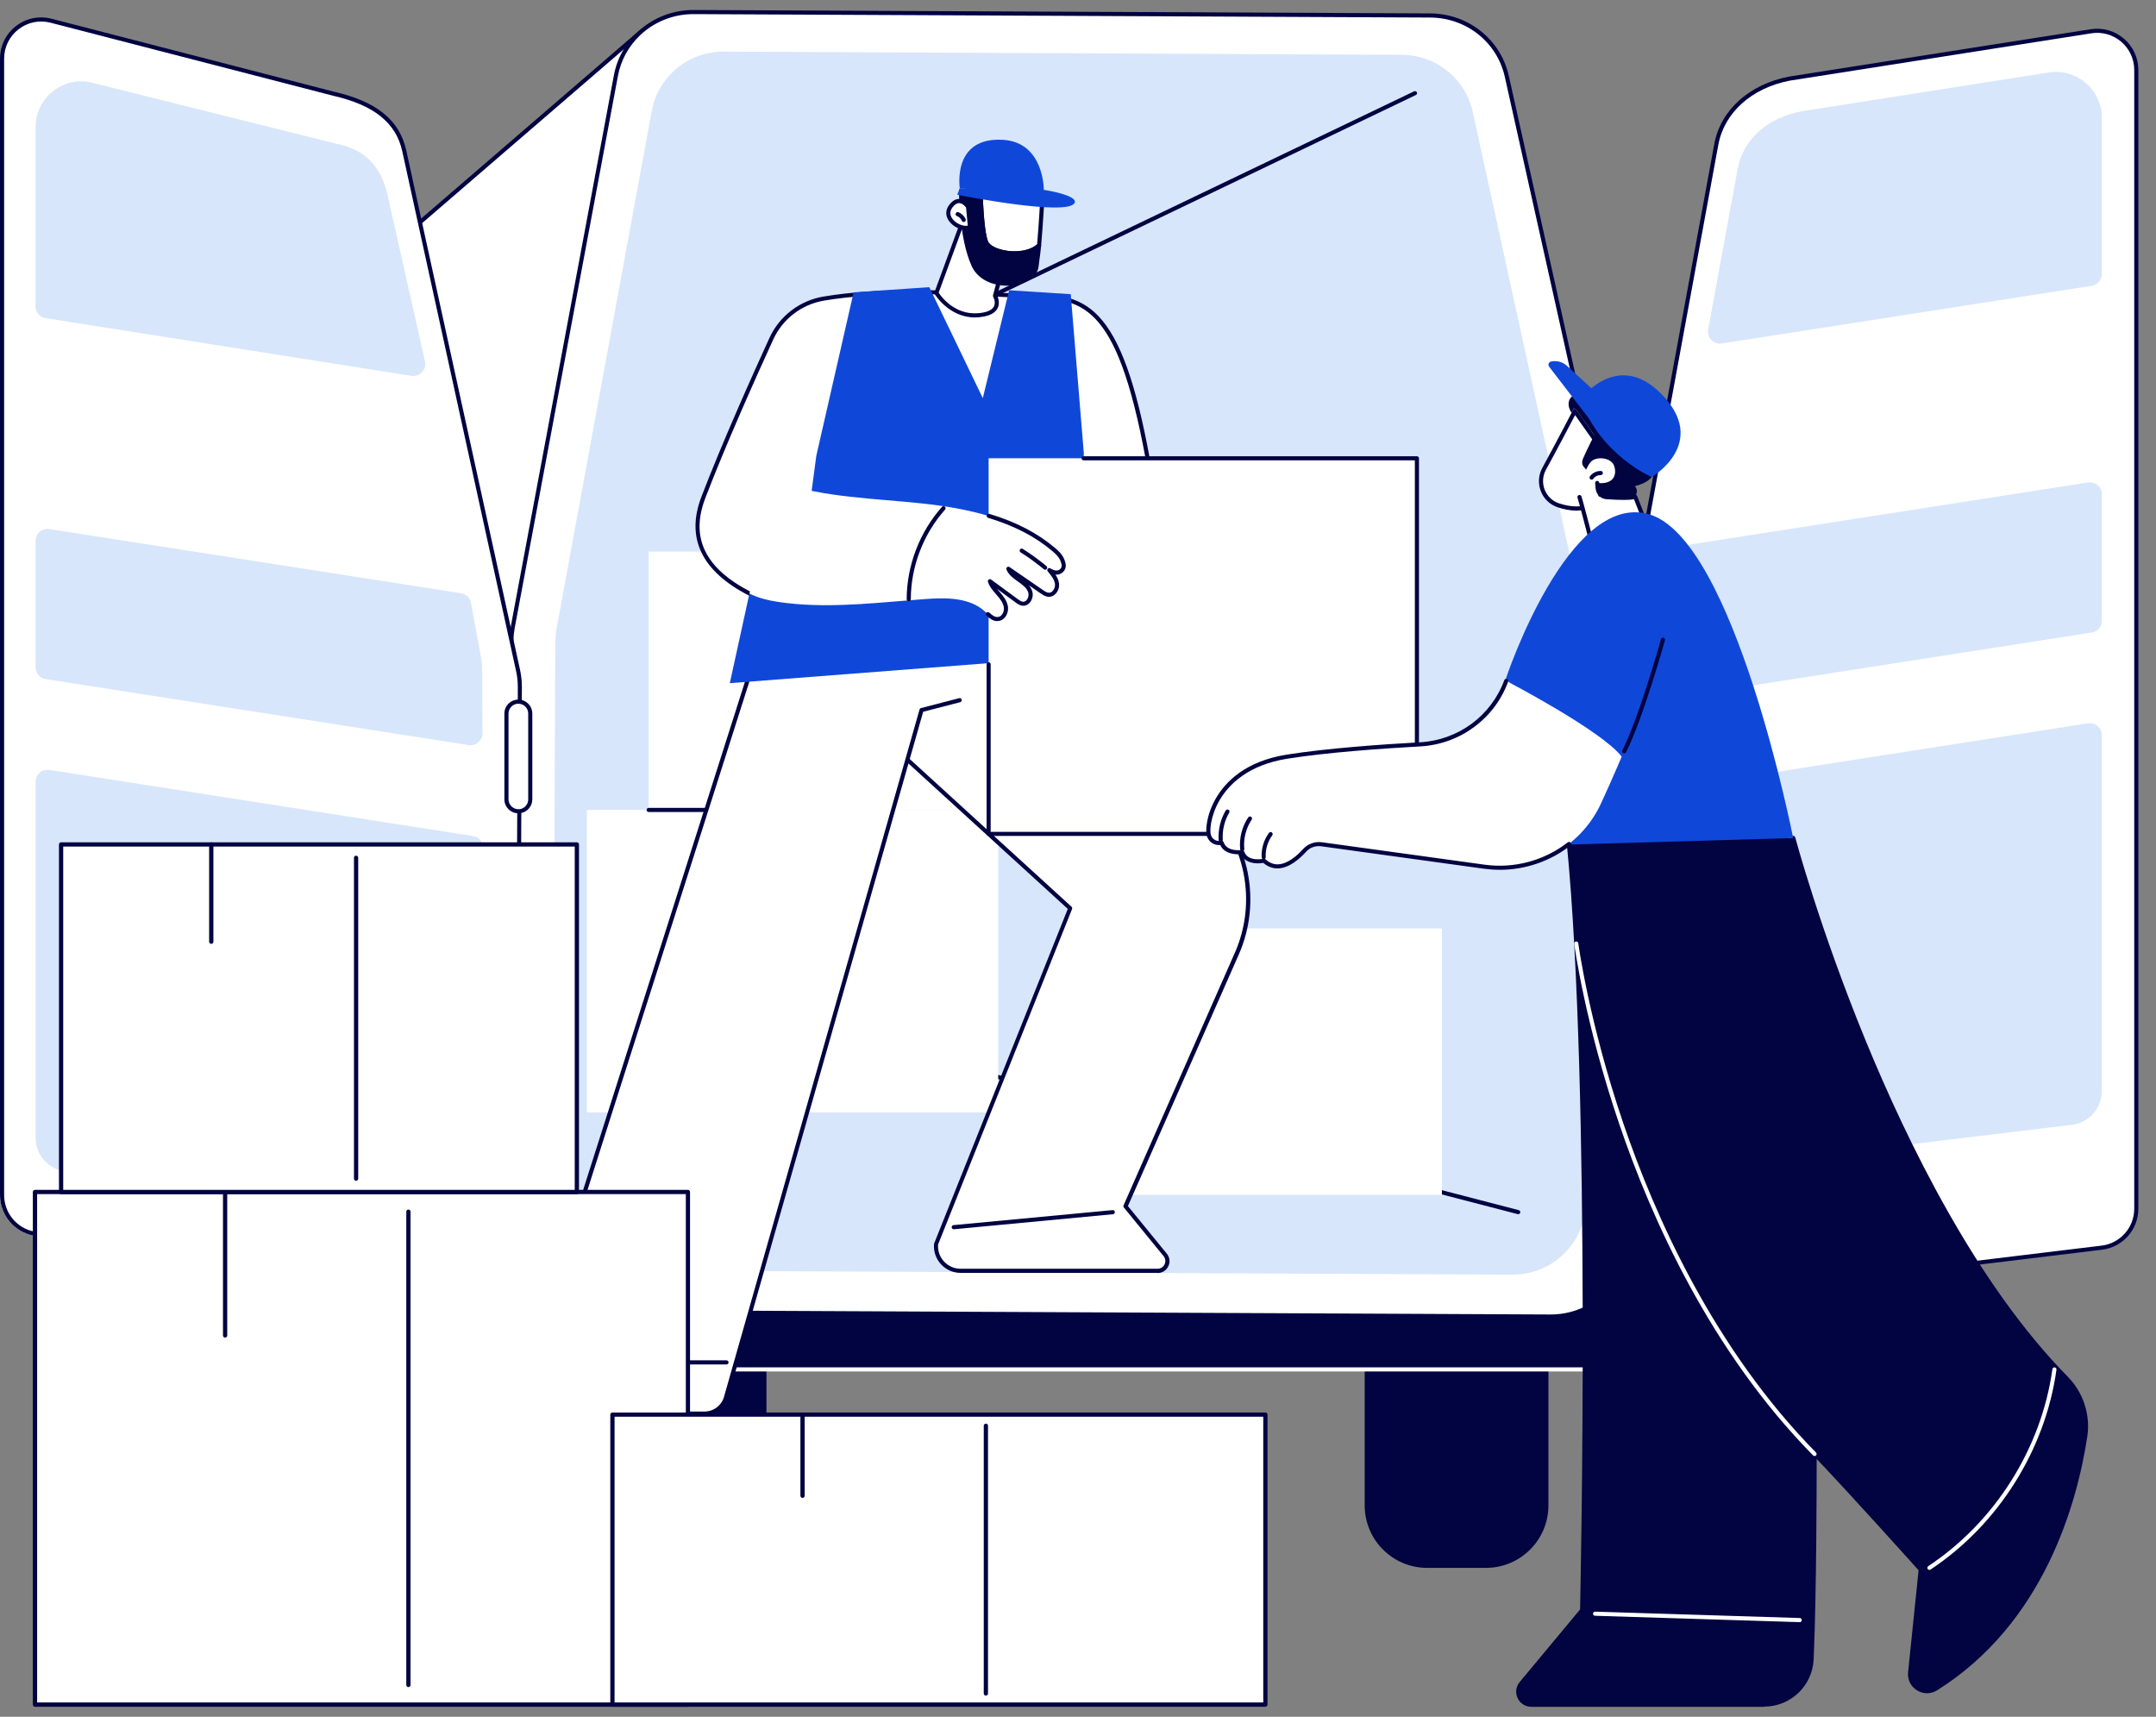 <svg width="108" height="86" viewBox="0 0 108 86" fill="none" xmlns="http://www.w3.org/2000/svg">
<rect x="0" y="0" width="108" height="86" fill="#808080" stroke="none"/>
<g clip-path="url(#clip0_7278_4830)">
<path d="M74.434 58.735H71.491C69.763 58.735 68.361 60.137 68.361 61.865V75.411C68.361 77.14 69.763 78.541 71.491 78.541H74.434C76.163 78.541 77.565 77.14 77.565 75.411V61.865C77.565 60.137 76.163 58.735 74.434 58.735Z" fill="#020341"/>
<path d="M35.264 58.735H32.321C30.592 58.735 29.19 60.137 29.19 61.865V75.411C29.19 77.14 30.592 78.541 32.321 78.541H35.264C36.993 78.541 38.394 77.14 38.394 75.411V61.865C38.394 60.137 36.993 58.735 35.264 58.735Z" fill="#020341"/>
<path d="M80.889 62.29H6.424V68.598H80.889V62.29Z" fill="#020341"/>
<path d="M80.991 68.702H6.319V62.187H80.991V68.702ZM6.526 68.496H80.787V62.392H6.526V68.496Z" fill="white"/>
<path d="M21.442 65.681H21.094L1.671 61.896C0.703 61.706 0 60.854 0 59.868V35.531L0.102 35.353L0.207 35.172L1.779 32.446L4.984 26.897L7.185 23.082L13.432 17.696L19.937 12.086L20.948 11.216L21.035 11.139L21.124 11.063L31.44 2.168C31.44 2.168 31.442 2.168 31.444 2.164L32.06 1.633C32.088 1.607 32.116 1.581 32.147 1.557V1.69L32.19 8.044L32.56 63.649L32.575 65.637V65.783H21.442" fill="white"/>
<path d="M4.475 65.885H32.575C32.601 65.885 32.627 65.874 32.647 65.855C32.649 65.85 32.654 65.848 32.654 65.844C32.671 65.826 32.677 65.805 32.677 65.783V65.637L32.662 63.649L32.29 7.5L32.251 1.601V1.555C32.251 1.531 32.242 1.509 32.227 1.492C32.218 1.479 32.205 1.468 32.19 1.461C32.153 1.446 32.112 1.453 32.079 1.479C32.049 1.503 32.02 1.529 31.992 1.555L21.098 10.948L21.011 11.024L20.922 11.1L19.911 11.97L13.298 17.674L7.118 23.003C7.118 23.003 7.102 23.021 7.096 23.03L4.875 26.88L1.779 32.242L0.207 34.968L0.102 35.148L0 35.327V35.738L0.102 35.559L0.207 35.379L1.779 32.653L5.092 26.915L7.266 23.149L13.565 17.715L19.963 12.199L20.972 11.329L21.061 11.252L21.148 11.176L31.239 2.475L31.522 2.232L32.047 1.779V1.783L32.092 8.577L32.458 63.647L32.471 65.637V65.681H4.475" fill="#020341"/>
<path d="M77.656 65.951L29.412 65.727C27.228 65.716 25.468 63.969 25.477 61.822L25.616 32.12C25.616 31.89 25.64 31.661 25.682 31.435L30.852 3.787C31.198 1.936 32.845 0.596 34.757 0.605L71.637 0.776C73.488 0.785 75.085 2.053 75.481 3.831L81.674 31.616C81.737 31.894 81.767 32.179 81.765 32.466L81.628 62.083C81.617 64.23 79.84 65.962 77.658 65.951H77.656Z" fill="white"/>
<path d="M81.774 31.594L81.678 31.163L81.622 30.909L81.563 30.648L75.583 3.809C75.172 1.971 73.551 0.681 71.639 0.672L34.759 0.5H34.739C33.73 0.5 32.795 0.863 32.079 1.479C32.049 1.503 32.02 1.529 31.992 1.555C31.79 1.738 31.605 1.942 31.444 2.164C31.444 2.164 31.442 2.166 31.44 2.168C31.368 2.266 31.3 2.371 31.239 2.475C31.007 2.867 30.839 3.302 30.752 3.767L25.581 31.415C25.564 31.511 25.549 31.607 25.538 31.705C25.525 31.829 25.516 31.953 25.514 32.077V32.118L25.499 35.227V35.592L25.477 40.106V40.386V40.543L25.416 53.582V53.788H25.414L25.392 58.461V58.702L25.377 61.82C25.375 62.322 25.468 62.803 25.64 63.245C25.658 63.294 25.677 63.342 25.699 63.39C25.716 63.436 25.738 63.479 25.76 63.523C26.256 64.567 27.198 65.365 28.344 65.679C28.496 65.722 28.655 65.757 28.816 65.781C29.012 65.809 29.212 65.826 29.414 65.826L32.656 65.842L77.658 66.051H77.678C78.755 66.051 79.766 65.642 80.532 64.898C80.993 64.447 81.332 63.908 81.53 63.316C81.543 63.273 81.559 63.227 81.572 63.184C81.585 63.138 81.598 63.09 81.609 63.044C81.689 62.733 81.73 62.409 81.733 62.081L81.748 58.7V58.45C81.748 58.45 81.75 58.45 81.75 58.448L81.767 54.559L81.772 53.654L81.833 40.267L81.854 35.607C81.854 35.607 81.857 35.607 81.854 35.603L81.87 32.464C81.872 32.17 81.841 31.877 81.776 31.592L81.774 31.594ZM81.65 35.394V35.629L81.626 40.23V40.576L81.565 53.432V53.562L81.563 53.715L81.539 58.635V58.903L81.524 62.083C81.524 62.307 81.502 62.529 81.461 62.746C81.452 62.803 81.439 62.859 81.426 62.916C81.415 62.968 81.402 63.018 81.387 63.068C81.213 63.701 80.871 64.278 80.386 64.752C79.659 65.459 78.698 65.848 77.676 65.848H77.658L32.677 65.637H32.471L29.414 65.622C27.8 65.615 26.421 64.628 25.856 63.24C25.834 63.186 25.812 63.131 25.795 63.075C25.771 63.014 25.751 62.951 25.732 62.886C25.631 62.548 25.579 62.192 25.581 61.822L25.595 58.9V58.779L25.597 58.635L25.621 53.66V53.403L25.681 40.684V40.445L25.706 35.329V35.096L25.716 32.997V32.529L25.718 32.527V32.12C25.721 32.099 25.721 32.079 25.723 32.057C25.725 31.855 25.747 31.65 25.784 31.452L30.954 3.804C31.102 3.01 31.494 2.314 32.047 1.783C32.079 1.753 32.114 1.72 32.147 1.69C32.181 1.659 32.216 1.631 32.251 1.601C32.925 1.039 33.798 0.707 34.739 0.707H34.757L71.637 0.879C73.453 0.887 74.993 2.11 75.381 3.852L81.469 31.165L81.526 31.424L81.574 31.637C81.578 31.652 81.58 31.668 81.582 31.683C81.637 31.94 81.663 32.203 81.663 32.464L81.65 35.24V35.394Z" fill="#020341"/>
<path d="M75.775 63.852L31.314 63.645C29.301 63.636 27.679 61.996 27.687 59.984L27.818 32.136C27.818 31.92 27.84 31.705 27.879 31.494L32.645 5.571C32.965 3.835 34.481 2.578 36.245 2.586L70.234 2.745C71.939 2.754 73.41 3.944 73.775 5.61L79.479 31.659C79.536 31.92 79.564 32.188 79.564 32.455L79.436 60.223C79.427 62.235 77.787 63.858 75.777 63.849L75.775 63.852Z" fill="#D8E6FB"/>
<path d="M42.899 18.192C42.86 18.192 42.823 18.17 42.806 18.133C42.782 18.081 42.803 18.02 42.853 17.996L70.837 4.574C70.889 4.551 70.95 4.572 70.974 4.622C70.998 4.675 70.976 4.735 70.926 4.759L42.943 18.181C42.928 18.188 42.912 18.192 42.899 18.192Z" fill="#020341"/>
<path d="M76.053 60.826C76.053 60.826 76.036 60.826 76.027 60.821L35.471 50.288C35.416 50.273 35.381 50.219 35.397 50.162C35.412 50.108 35.468 50.075 35.523 50.088L76.079 60.621C76.134 60.636 76.168 60.691 76.153 60.747C76.14 60.793 76.099 60.823 76.053 60.823V60.826Z" fill="#020341"/>
<path d="M25.956 33.61L20.252 7.561C19.887 5.895 18.51 5.11 16.711 4.696L2.556 1.04C1.314 0.718 0.102 1.655 0.102 2.939V59.868C0.102 60.808 0.768 61.615 1.688 61.794L22.251 65.803C24.263 65.811 25.901 64.189 25.91 62.176L26.038 34.409C26.038 34.141 26.012 33.874 25.954 33.613L25.956 33.61Z" fill="white"/>
<path d="M26.058 33.589L25.723 32.057L25.642 31.696L25.582 31.415L21.148 11.176L21.124 11.063L21.098 10.948L20.352 7.539C20.019 6.021 18.871 5.086 16.737 4.596L2.582 0.939C1.96 0.778 1.31 0.911 0.801 1.305C0.291 1.699 0 2.295 0 2.939V59.868C0 60.854 0.703 61.706 1.671 61.896L21.094 65.681L21.618 65.783L22.142 65.885L22.232 65.903C22.245 65.907 22.258 65.903 22.269 65.903C22.399 65.903 22.527 65.896 22.656 65.883C22.845 65.864 23.034 65.831 23.217 65.781C23.328 65.753 23.439 65.718 23.548 65.679C24.05 65.498 24.514 65.207 24.905 64.819C25.284 64.445 25.571 64.004 25.758 63.523C25.777 63.479 25.793 63.434 25.808 63.388C25.825 63.338 25.843 63.29 25.856 63.238C25.958 62.899 26.012 62.54 26.015 62.174L26.03 59.003V58.796L26.056 53.523V53.314L26.114 40.726V40.621V40.513L26.139 35.283V35.068L26.143 34.407C26.143 34.13 26.114 33.854 26.056 33.586L26.058 33.589ZM25.823 58.994L25.808 62.176C25.806 62.418 25.782 62.655 25.732 62.886C25.721 62.951 25.706 63.014 25.686 63.079C25.673 63.138 25.655 63.192 25.638 63.247C25.466 63.78 25.168 64.269 24.759 64.674C24.178 65.248 23.437 65.6 22.636 65.681C22.514 65.694 22.393 65.7 22.269 65.7H22.262L22.162 65.681L1.71 61.694C0.837 61.524 0.207 60.756 0.207 59.868V2.939C0.207 2.36 0.468 1.823 0.927 1.468C1.386 1.113 1.969 0.994 2.53 1.137L16.687 4.796C18.738 5.266 19.839 6.151 20.152 7.583L20.922 11.1L20.948 11.216L20.972 11.329L25.514 32.077L25.614 32.531L25.716 32.997L25.856 33.632C25.912 33.887 25.938 34.148 25.938 34.407V35.048L25.934 35.153V35.255L25.91 40.534V40.741L25.849 53.321V53.532L25.823 58.781V58.994Z" fill="#020341"/>
<path d="M24.102 32.971C24.137 33.153 24.155 33.34 24.155 33.527L24.17 36.727C24.17 37.097 23.841 37.38 23.476 37.323L2.289 34.019C1.995 33.973 1.78 33.721 1.78 33.425V27.097C1.78 26.727 2.108 26.447 2.473 26.503L23.095 29.718C23.348 29.758 23.548 29.953 23.593 30.204L24.102 32.968V32.971Z" fill="#D8E6FB"/>
<path d="M1.78 15.344V6.373C1.78 5.048 2.889 4.015 4.179 4.074C4.325 4.08 4.468 4.107 4.61 4.144L16.848 7.2C18.471 7.515 19.201 8.551 19.478 10.056L21.294 18.124C21.368 18.531 21.02 18.89 20.611 18.827L2.286 15.938C1.993 15.892 1.777 15.64 1.777 15.344H1.78Z" fill="#D8E6FB"/>
<path d="M23.687 41.876C23.979 41.922 24.194 42.172 24.196 42.468L24.268 59.218C24.277 60.947 22.893 62.359 21.17 62.392C21.14 62.392 3.278 58.681 3.278 58.681C2.423 58.576 1.782 57.852 1.782 56.992V39.164C1.782 38.794 2.11 38.513 2.476 38.57L23.689 41.878L23.687 41.876Z" fill="#D8E6FB"/>
<path d="M89.631 3.939C87.758 4.303 86.292 5.503 85.975 7.239L81.265 32.847C81.226 33.058 81.206 33.273 81.204 33.489L81.073 61.337C81.065 63.349 82.688 64.987 84.7 64.998L105.287 62.501C106.272 62.381 107.012 61.546 107.012 60.551V3.504C107.012 2.299 105.935 1.379 104.745 1.566L89.631 3.939Z" fill="white"/>
<path d="M106.392 1.936C105.933 1.542 105.328 1.37 104.73 1.464L89.614 3.837H89.612C87.617 4.226 86.183 5.521 85.872 7.22L81.563 30.648L81.515 30.904L81.469 31.165L81.163 32.827C81.124 33.045 81.102 33.267 81.102 33.489L81.095 35.05V35.155L81.093 35.259L81.069 40.528V40.737L81.008 53.33V53.545L80.984 58.766V58.877L80.982 58.983L80.971 61.337C80.969 61.95 81.113 62.54 81.387 63.068C81.406 63.112 81.43 63.155 81.456 63.197C81.478 63.238 81.502 63.279 81.528 63.319C81.676 63.56 81.852 63.784 82.057 63.991C82.759 64.702 83.699 65.096 84.7 65.1H84.713L105.298 62.603C106.335 62.477 107.116 61.596 107.116 60.551V3.504C107.116 2.899 106.851 2.327 106.392 1.936ZM106.91 60.551C106.91 61.491 106.207 62.285 105.274 62.398L84.695 64.893C83.751 64.887 82.866 64.515 82.202 63.845C81.963 63.603 81.765 63.336 81.606 63.047C81.582 63.001 81.558 62.955 81.535 62.907C81.508 62.855 81.485 62.801 81.461 62.746C81.274 62.307 81.176 61.828 81.178 61.337L81.189 59.007V58.803L81.215 53.519V53.312L81.274 40.737V40.528L81.297 35.27V35.059L81.306 33.489C81.308 33.28 81.328 33.071 81.365 32.864L81.582 31.683L81.63 31.42L81.678 31.163L86.075 7.257C86.37 5.645 87.741 4.411 89.648 4.041L104.763 1.668C105.3 1.583 105.844 1.738 106.259 2.092C106.672 2.445 106.91 2.96 106.91 3.504V60.551Z" fill="#020341"/>
<path d="M82.964 30.637C82.929 30.82 82.912 31.007 82.912 31.194L82.897 34.394C82.897 34.763 83.225 35.046 83.59 34.99L104.778 31.685C105.072 31.64 105.287 31.387 105.287 31.091V24.764C105.287 24.394 104.958 24.113 104.593 24.17L83.971 27.385C83.719 27.424 83.519 27.62 83.473 27.87L82.964 30.635V30.637Z" fill="#D8E6FB"/>
<path d="M105.287 13.722V5.903C105.287 4.49 104.025 3.411 102.629 3.63L90.221 5.579C88.598 5.895 87.328 6.935 87.049 8.44L85.566 16.504C85.492 16.91 85.84 17.27 86.249 17.206L104.778 14.318C105.072 14.272 105.287 14.02 105.287 13.724V13.722Z" fill="#D8E6FB"/>
<path d="M83.379 39.54C83.088 39.586 82.873 39.836 82.87 40.132L82.799 55.335C82.79 57.065 84.173 58.476 85.896 58.509C85.927 58.509 85.955 58.509 85.985 58.505L103.788 56.344C104.643 56.24 105.285 55.516 105.285 54.657V36.828C105.285 36.458 104.956 36.177 104.591 36.234L83.377 39.542L83.379 39.54Z" fill="#D8E6FB"/>
<path d="M81.169 40.643C80.841 40.643 80.573 40.376 80.573 40.047V35.746C80.573 35.418 80.841 35.15 81.169 35.15C81.498 35.15 81.765 35.418 81.765 35.746V40.047C81.765 40.376 81.498 40.643 81.169 40.643Z" fill="white"/>
<path d="M81.852 35.609C81.852 35.609 81.854 35.609 81.852 35.605C81.835 35.516 81.8 35.435 81.752 35.361C81.724 35.316 81.689 35.274 81.65 35.239C81.554 35.148 81.435 35.083 81.3 35.059C81.267 35.052 81.232 35.048 81.198 35.048C81.189 35.048 81.178 35.048 81.169 35.048C81.145 35.048 81.119 35.048 81.095 35.052C80.745 35.089 80.471 35.385 80.471 35.748V40.047C80.471 40.399 80.73 40.691 81.067 40.739C81.1 40.745 81.134 40.747 81.169 40.747C81.204 40.747 81.239 40.745 81.274 40.739C81.406 40.719 81.528 40.663 81.624 40.578C81.663 40.545 81.698 40.508 81.728 40.467C81.772 40.408 81.807 40.343 81.831 40.271C81.854 40.201 81.868 40.125 81.868 40.047V35.748C81.868 35.701 81.863 35.655 81.852 35.611V35.609ZM81.663 40.045C81.663 40.11 81.65 40.173 81.626 40.23C81.565 40.38 81.435 40.493 81.274 40.528C81.241 40.534 81.206 40.539 81.171 40.539H81.169C81.134 40.539 81.102 40.534 81.069 40.528C80.845 40.482 80.675 40.282 80.675 40.045V35.746C80.675 35.501 80.858 35.296 81.093 35.259C81.117 35.255 81.143 35.253 81.169 35.253C81.178 35.253 81.187 35.253 81.195 35.253C81.232 35.253 81.265 35.259 81.298 35.268C81.469 35.313 81.606 35.453 81.648 35.627C81.659 35.664 81.663 35.703 81.663 35.744V40.043V40.045Z" fill="#020341"/>
<path d="M81.169 58.907C80.841 58.907 80.573 58.639 80.573 58.311V54.01C80.573 53.682 80.841 53.414 81.169 53.414C81.498 53.414 81.765 53.682 81.765 54.01V58.311C81.765 58.639 81.498 58.907 81.169 58.907Z" fill="white"/>
<path d="M81.77 53.656C81.741 53.606 81.707 53.56 81.667 53.519C81.635 53.486 81.6 53.458 81.565 53.432C81.465 53.364 81.345 53.321 81.215 53.312C81.2 53.31 81.184 53.31 81.169 53.31C81.15 53.31 81.13 53.31 81.111 53.314C81.076 53.314 81.041 53.321 81.008 53.329C80.701 53.401 80.471 53.677 80.471 54.01V58.311C80.471 58.631 80.689 58.903 80.982 58.983C81.015 58.994 81.05 59 81.084 59.003C81.113 59.007 81.141 59.009 81.169 59.009C81.176 59.009 81.182 59.009 81.189 59.007C81.317 59.007 81.437 58.968 81.539 58.903C81.576 58.881 81.611 58.852 81.643 58.822C81.683 58.787 81.717 58.746 81.746 58.702C81.822 58.592 81.868 58.454 81.868 58.311V54.01C81.868 53.88 81.833 53.76 81.77 53.656ZM80.675 54.01C80.675 53.795 80.815 53.61 81.008 53.545C81.041 53.532 81.076 53.525 81.111 53.521C81.13 53.519 81.15 53.517 81.169 53.517C81.184 53.517 81.2 53.517 81.215 53.517C81.356 53.529 81.483 53.603 81.563 53.712C81.626 53.795 81.663 53.897 81.663 54.008V58.309C81.663 58.352 81.656 58.396 81.646 58.437C81.626 58.513 81.589 58.578 81.539 58.633C81.454 58.731 81.328 58.794 81.189 58.8H81.169C81.141 58.8 81.113 58.8 81.084 58.792C81.05 58.787 81.015 58.779 80.984 58.763C80.804 58.691 80.675 58.515 80.675 58.309V54.008V54.01Z" fill="#020341"/>
<path d="M25.967 40.643C25.638 40.643 25.371 40.376 25.371 40.047V35.746C25.371 35.418 25.638 35.15 25.967 35.15C26.295 35.15 26.563 35.418 26.563 35.746V40.047C26.563 40.376 26.295 40.643 25.967 40.643Z" fill="white"/>
<path d="M26.143 35.07C26.11 35.059 26.073 35.052 26.038 35.05C26.014 35.048 25.991 35.046 25.967 35.046C25.956 35.046 25.947 35.046 25.936 35.046C25.856 35.048 25.779 35.066 25.708 35.094C25.671 35.109 25.636 35.126 25.603 35.148C25.564 35.17 25.529 35.196 25.499 35.224C25.355 35.353 25.266 35.538 25.266 35.744V40.043C25.266 40.236 25.347 40.412 25.475 40.541C25.505 40.571 25.54 40.599 25.577 40.623C25.61 40.645 25.645 40.665 25.682 40.682C25.751 40.715 25.829 40.734 25.908 40.739C25.927 40.743 25.947 40.743 25.967 40.743C25.982 40.743 25.997 40.743 26.012 40.741C26.047 40.741 26.082 40.734 26.114 40.726C26.43 40.658 26.665 40.378 26.665 40.043V35.744C26.665 35.418 26.443 35.146 26.143 35.068V35.07ZM26.46 40.045C26.46 40.264 26.317 40.452 26.117 40.515C26.084 40.526 26.049 40.532 26.012 40.536C25.997 40.536 25.982 40.536 25.967 40.536C25.947 40.536 25.927 40.536 25.91 40.532C25.825 40.523 25.747 40.491 25.682 40.443C25.64 40.417 25.605 40.384 25.579 40.345C25.523 40.275 25.488 40.195 25.477 40.103C25.477 40.084 25.473 40.064 25.473 40.043V35.744C25.473 35.69 25.482 35.638 25.499 35.59C25.518 35.525 25.553 35.466 25.601 35.416C25.629 35.381 25.664 35.35 25.706 35.327C25.773 35.285 25.851 35.257 25.934 35.253C25.945 35.253 25.956 35.253 25.967 35.253C25.991 35.253 26.014 35.253 26.036 35.259C26.073 35.263 26.108 35.272 26.141 35.285C26.328 35.355 26.46 35.535 26.46 35.746V40.045Z" fill="#020341"/>
<path d="M25.967 58.907C25.638 58.907 25.371 58.639 25.371 58.311V54.01C25.371 53.682 25.638 53.414 25.967 53.414C26.295 53.414 26.563 53.682 26.563 54.01V58.311C26.563 58.639 26.295 58.907 25.967 58.907Z" fill="white"/>
<path d="M26.056 53.316C26.027 53.312 25.997 53.31 25.967 53.31H25.953C25.919 53.31 25.882 53.314 25.849 53.321C25.766 53.334 25.69 53.362 25.621 53.403C25.584 53.423 25.549 53.447 25.518 53.473C25.479 53.506 25.445 53.543 25.414 53.582C25.32 53.701 25.266 53.849 25.266 54.01V58.311C25.266 58.457 25.312 58.594 25.39 58.705C25.418 58.748 25.453 58.787 25.492 58.824C25.523 58.852 25.558 58.879 25.595 58.9C25.662 58.944 25.74 58.977 25.823 58.994C25.856 59 25.893 59.007 25.927 59.007C25.941 59.009 25.953 59.009 25.967 59.009C25.988 59.009 26.008 59.009 26.03 59.005C26.384 58.974 26.665 58.674 26.665 58.311V54.01C26.665 53.654 26.399 53.36 26.056 53.316ZM26.46 58.311C26.46 58.561 26.273 58.768 26.03 58.798C26.01 58.8 25.988 58.803 25.967 58.803C25.953 58.803 25.941 58.803 25.927 58.803C25.89 58.8 25.856 58.794 25.823 58.783C25.734 58.757 25.655 58.705 25.597 58.637C25.551 58.587 25.516 58.526 25.494 58.459C25.482 58.413 25.473 58.363 25.473 58.313V54.012C25.473 53.941 25.488 53.873 25.516 53.812C25.54 53.756 25.577 53.703 25.621 53.662C25.682 53.601 25.762 53.556 25.849 53.534C25.882 53.525 25.916 53.521 25.951 53.519H25.967C25.997 53.519 26.027 53.519 26.056 53.527C26.286 53.569 26.46 53.771 26.46 54.012V58.313V58.311Z" fill="#020341"/>
<path d="M50.002 40.571H29.401V55.724H50.002V40.571Z" fill="white"/>
<path d="M49.999 27.63H32.492V40.571H49.999V27.63Z" fill="white"/>
<path d="M38.02 40.676H32.492C32.436 40.676 32.39 40.63 32.39 40.573C32.39 40.517 32.436 40.471 32.492 40.471H38.02C38.076 40.471 38.122 40.517 38.122 40.573C38.122 40.63 38.076 40.676 38.02 40.676Z" fill="#020341"/>
<path d="M72.229 46.51H54.178V59.853H72.229V46.51Z" fill="white"/>
<path d="M50.376 30.569L60.432 40.149C62.494 42.113 63.103 45.163 61.955 47.769L56.377 60.427L58.368 62.864C58.629 63.183 58.4 63.664 57.989 63.664H48.122C47.4 63.664 46.832 63.046 46.891 62.328L53.61 45.505L39.799 32.897L50.378 30.571L50.376 30.569Z" fill="white"/>
<path d="M57.987 63.764H48.12C47.748 63.764 47.389 63.608 47.137 63.333C46.884 63.059 46.756 62.69 46.789 62.318C46.789 62.307 46.791 62.298 46.795 62.287L53.489 45.531L39.732 32.973C39.704 32.947 39.693 32.907 39.701 32.87C39.71 32.834 39.741 32.805 39.78 32.797L50.358 30.471C50.391 30.465 50.426 30.473 50.452 30.497L60.508 40.077C62.596 42.066 63.216 45.176 62.055 47.815L56.501 60.416L58.45 62.803C58.596 62.981 58.627 63.222 58.526 63.431C58.426 63.64 58.222 63.771 57.991 63.771L57.987 63.764ZM46.991 62.348C46.969 62.661 47.074 62.961 47.287 63.192C47.504 63.427 47.8 63.557 48.12 63.557H57.987C58.139 63.557 58.27 63.475 58.337 63.336C58.403 63.196 58.385 63.044 58.287 62.924L56.297 60.488C56.273 60.458 56.266 60.416 56.282 60.382L61.859 47.723C62.986 45.163 62.383 42.148 60.358 40.219L50.343 30.678L40.013 32.949L53.676 45.422C53.708 45.45 53.717 45.496 53.702 45.537L46.989 62.346L46.991 62.348Z" fill="#020341"/>
<path d="M47.774 61.578C47.722 61.578 47.676 61.539 47.672 61.484C47.667 61.428 47.709 61.378 47.765 61.371L55.733 60.619C55.788 60.614 55.84 60.656 55.846 60.712C55.851 60.769 55.809 60.819 55.753 60.825L47.785 61.578C47.785 61.578 47.778 61.578 47.776 61.578H47.774Z" fill="#020341"/>
<path d="M38.968 29.31L26.217 69.361C25.997 70.081 26.537 70.81 27.289 70.81H35.288C35.797 70.81 36.24 70.469 36.373 69.977L47.245 31.557L38.968 29.312V29.31Z" fill="white"/>
<path d="M35.288 70.912H27.289C26.898 70.912 26.539 70.732 26.304 70.416C26.071 70.101 26.001 69.705 26.117 69.331L38.868 29.279C38.886 29.227 38.94 29.197 38.994 29.212L47.271 31.457C47.326 31.472 47.358 31.528 47.343 31.583C47.328 31.637 47.271 31.67 47.217 31.655L39.036 29.436L26.315 69.394C26.221 69.705 26.278 70.033 26.471 70.297C26.665 70.558 26.963 70.71 27.289 70.71H35.288C35.749 70.71 36.154 70.399 36.273 69.953L46.062 35.542C46.073 35.507 46.099 35.479 46.136 35.47L48.048 34.974C48.102 34.959 48.159 34.994 48.174 35.048C48.189 35.102 48.155 35.159 48.1 35.174L46.245 35.655L36.471 70.007C36.33 70.543 35.842 70.917 35.288 70.917V70.912Z" fill="#020341"/>
<path d="M36.393 68.35H27.163C27.107 68.35 27.061 68.304 27.061 68.248C27.061 68.191 27.107 68.145 27.163 68.145H36.393C36.449 68.145 36.495 68.191 36.495 68.248C36.495 68.304 36.449 68.35 36.393 68.35Z" fill="#020341"/>
<path d="M39.799 32.895C41.687 32.975 45.773 32.551 48.709 32.501C50.58 32.468 51.744 33.006 51.985 31.15C52.275 28.947 56.223 26.56 57.495 23.006C55.901 14.298 53.9 14.909 50.813 14.8C48.653 14.724 44.6 14.396 41.261 14.957C40.106 15.151 39.125 15.905 38.638 16.969C37.746 18.916 36.245 22.268 35.229 24.927C34.548 26.708 34.977 28.407 37.543 29.732C37.543 29.732 38.553 30.23 38.668 31.792C38.748 32.89 38.701 32.847 39.799 32.895Z" fill="white"/>
<path d="M40.337 33.008C40.141 33.008 39.96 33.003 39.795 32.997L39.682 32.993C38.685 32.951 38.644 32.912 38.575 31.927L38.566 31.8C38.457 30.319 37.537 29.845 37.498 29.825C35.142 28.609 34.348 26.95 35.133 24.892C36.166 22.19 37.713 18.742 38.544 16.928C39.047 15.832 40.056 15.057 41.244 14.857C44.056 14.383 47.417 14.542 49.64 14.648C50.067 14.668 50.469 14.687 50.817 14.7C51.032 14.707 51.241 14.711 51.446 14.716C52.814 14.742 53.997 14.766 55.013 15.823C56.101 16.956 56.899 19.166 57.598 22.988C57.602 23.006 57.598 23.025 57.593 23.043C56.93 24.896 55.551 26.427 54.337 27.78C53.203 29.042 52.225 30.13 52.09 31.165C51.885 32.736 50.995 32.692 49.762 32.632C49.447 32.616 49.09 32.599 48.712 32.605C47.387 32.627 45.84 32.727 44.343 32.821C42.825 32.916 41.379 33.01 40.339 33.01L40.337 33.008ZM45.86 14.74C44.339 14.74 42.732 14.813 41.276 15.059C40.156 15.249 39.203 15.977 38.731 17.013C37.902 18.825 36.356 22.268 35.327 24.963C34.574 26.934 35.314 28.464 37.591 29.64C37.633 29.66 38.653 30.182 38.77 31.785L38.779 31.911C38.809 32.336 38.827 32.571 38.925 32.664C39.023 32.758 39.26 32.769 39.691 32.786L39.804 32.79C40.835 32.834 42.531 32.727 44.328 32.612C45.827 32.516 47.378 32.418 48.707 32.394C49.092 32.388 49.453 32.405 49.771 32.42C51.017 32.481 51.703 32.514 51.883 31.133C52.027 30.034 53.025 28.923 54.182 27.637C55.379 26.306 56.736 24.796 57.389 22.993C55.92 15.003 54.137 14.968 51.439 14.916C51.235 14.911 51.024 14.907 50.809 14.901C50.46 14.887 50.058 14.87 49.629 14.848C48.57 14.798 47.252 14.735 45.86 14.735V14.74Z" fill="#020341"/>
<path d="M42.76 14.644L40.891 22.834L40.437 26.236L39.495 29.432L37.541 29.732L36.558 34.222L53.73 32.895L54.293 22.714L53.636 14.737L50.55 14.54L49.231 19.943L46.551 14.385L42.76 14.644Z" fill="#0F48D9"/>
<path d="M70.978 22.956H49.523V41.772H70.978V22.956Z" fill="white"/>
<path d="M70.978 41.874H49.523C49.466 41.874 49.421 41.829 49.421 41.772V33.278C49.421 33.221 49.466 33.175 49.523 33.175C49.58 33.175 49.625 33.221 49.625 33.278V41.67H70.874V23.06H54.28C54.224 23.06 54.178 23.015 54.178 22.958C54.178 22.901 54.224 22.856 54.28 22.856H70.978C71.034 22.856 71.08 22.901 71.08 22.958V41.774C71.08 41.831 71.034 41.877 70.978 41.877V41.874Z" fill="#020341"/>
<path d="M53.171 28.59C53.332 28.44 53.288 28.248 53.203 28.044C53.119 27.839 52.951 27.683 52.784 27.539C50.972 25.999 48.516 25.466 46.151 25.216C43.787 24.963 41.363 24.931 39.108 24.178L37.541 29.732C37.885 29.908 38.433 30.134 39.873 30.256C42.029 30.437 44.196 30.165 46.353 30.008C47.395 29.932 48.559 29.925 49.331 30.626C49.532 30.806 49.742 31.048 50.01 31.011C50.265 30.976 50.417 30.678 50.382 30.424C50.347 30.167 50.182 29.951 50.012 29.756C49.843 29.56 49.66 29.364 49.582 29.12C50.028 29.447 50.473 29.775 50.919 30.102C51.013 30.169 51.111 30.241 51.226 30.25C51.498 30.273 51.681 29.93 51.605 29.669C51.529 29.408 51.296 29.227 51.072 29.07C50.848 28.914 50.608 28.751 50.506 28.498C51.065 28.883 51.624 29.266 52.183 29.651C52.288 29.723 52.399 29.797 52.525 29.804C52.788 29.817 52.975 29.51 52.942 29.247C52.91 28.983 52.729 28.768 52.557 28.566C52.79 28.712 53.008 28.742 53.169 28.592L53.171 28.59Z" fill="white"/>
<path d="M49.958 31.115C49.749 31.115 49.575 30.985 49.416 30.841C49.375 30.802 49.37 30.737 49.41 30.695C49.449 30.654 49.514 30.65 49.555 30.689C49.716 30.835 49.851 30.928 50.001 30.906C50.197 30.88 50.312 30.634 50.286 30.434C50.256 30.199 50.093 29.995 49.94 29.821L49.899 29.773C49.736 29.586 49.568 29.395 49.49 29.149C49.477 29.105 49.49 29.059 49.527 29.033C49.564 29.007 49.612 29.007 49.649 29.033L50.987 30.015C51.065 30.071 51.152 30.136 51.241 30.143C51.33 30.151 51.396 30.097 51.433 30.052C51.513 29.956 51.544 29.808 51.511 29.692C51.446 29.462 51.23 29.299 51.019 29.151L51.011 29.144C50.784 28.988 50.53 28.809 50.417 28.531C50.399 28.49 50.412 28.44 50.447 28.411C50.482 28.383 50.532 28.381 50.571 28.407L52.248 29.56C52.355 29.634 52.442 29.688 52.535 29.692C52.629 29.699 52.694 29.647 52.733 29.603C52.818 29.512 52.862 29.375 52.847 29.253C52.816 29.014 52.633 28.799 52.486 28.627C52.453 28.587 52.453 28.531 52.486 28.492C52.518 28.453 52.575 28.444 52.618 28.472C52.827 28.603 52.99 28.616 53.105 28.509C53.206 28.418 53.206 28.3 53.114 28.078C53.034 27.889 52.87 27.739 52.723 27.613C51.861 26.88 50.806 26.334 49.499 25.94C49.444 25.923 49.414 25.866 49.429 25.812C49.444 25.757 49.503 25.727 49.557 25.742C50.893 26.142 51.972 26.704 52.855 27.454C53.021 27.596 53.208 27.765 53.303 27.998C53.395 28.213 53.458 28.461 53.245 28.659C53.162 28.735 53.04 28.801 52.87 28.783C52.958 28.914 53.027 29.059 53.049 29.225C53.073 29.408 53.01 29.605 52.884 29.74C52.786 29.847 52.657 29.904 52.525 29.897C52.366 29.888 52.235 29.799 52.131 29.727L51.537 29.318C51.613 29.41 51.676 29.512 51.711 29.632C51.763 29.814 51.718 30.027 51.594 30.178C51.496 30.297 51.365 30.356 51.224 30.343C51.078 30.33 50.961 30.243 50.867 30.175L49.943 29.497C49.98 29.543 50.019 29.588 50.058 29.632L50.099 29.68C50.269 29.875 50.454 30.11 50.493 30.399C50.532 30.698 50.354 31.059 50.032 31.104C50.008 31.107 49.986 31.109 49.962 31.109L49.958 31.115Z" fill="#020341"/>
<path d="M52.357 28.542C52.333 28.542 52.312 28.533 52.292 28.518C51.922 28.211 51.531 27.926 51.124 27.669C51.076 27.639 51.061 27.576 51.091 27.528C51.122 27.48 51.185 27.465 51.233 27.495C51.646 27.756 52.046 28.048 52.42 28.359C52.464 28.396 52.47 28.461 52.433 28.505C52.414 28.529 52.383 28.542 52.353 28.542H52.357Z" fill="#020341"/>
<path d="M45.52 30.119C45.464 30.119 45.418 30.073 45.418 30.015C45.422 28.333 46.066 26.647 47.187 25.392C47.224 25.349 47.289 25.346 47.332 25.383C47.376 25.42 47.378 25.486 47.341 25.529C46.253 26.747 45.629 28.383 45.625 30.015C45.625 30.071 45.579 30.117 45.522 30.117L45.52 30.119Z" fill="#020341"/>
<path d="M48.505 10.332L46.908 14.676C46.908 14.676 47.726 16.055 49.268 15.758C50.273 15.564 49.847 14.818 49.847 14.818L50.384 12.801L48.505 10.332Z" fill="white"/>
<path d="M48.842 15.903C47.532 15.903 46.828 14.744 46.819 14.731C46.804 14.705 46.799 14.672 46.81 14.642L48.407 10.297C48.42 10.263 48.45 10.236 48.487 10.23C48.524 10.223 48.561 10.239 48.585 10.269L50.465 12.738C50.484 12.764 50.491 12.797 50.482 12.827L49.954 14.807C49.999 14.905 50.097 15.168 49.982 15.42C49.88 15.642 49.645 15.788 49.284 15.857C49.129 15.888 48.981 15.901 48.84 15.901L48.842 15.903ZM47.021 14.665C47.169 14.889 47.926 15.912 49.247 15.657C49.538 15.601 49.723 15.494 49.795 15.338C49.895 15.124 49.756 14.874 49.753 14.87C49.74 14.846 49.736 14.818 49.743 14.792L50.267 12.823L48.533 10.543L47.019 14.663L47.021 14.665Z" fill="#020341"/>
<path d="M49.449 12.229C49.819 12.714 51.35 12.938 52.048 12.297C52.146 11.2 52.223 9.767 52.223 9.767L49.118 9.612C49.138 10.248 49.212 11.918 49.447 12.229H49.449Z" fill="white"/>
<path d="M50.828 12.795C50.741 12.795 50.654 12.79 50.565 12.784C50.021 12.736 49.562 12.547 49.366 12.29C49.123 11.97 49.042 10.476 49.016 9.614C49.016 9.586 49.027 9.558 49.047 9.538C49.066 9.519 49.097 9.508 49.125 9.51L52.229 9.664C52.257 9.664 52.281 9.678 52.301 9.699C52.318 9.719 52.329 9.747 52.327 9.773C52.327 9.788 52.251 11.222 52.153 12.307C52.151 12.334 52.14 12.357 52.12 12.375C51.822 12.649 51.361 12.799 50.83 12.799L50.828 12.795ZM49.227 9.719C49.273 11.044 49.388 11.977 49.532 12.164C49.688 12.368 50.11 12.534 50.584 12.577C51.139 12.627 51.648 12.503 51.951 12.244C52.031 11.339 52.096 10.206 52.116 9.862L49.227 9.719Z" fill="#020341"/>
<path d="M51.927 13.317C51.948 13.095 52.011 12.723 52.048 12.297C51.348 12.938 49.819 12.714 49.449 12.229C49.212 11.918 49.14 10.248 49.12 9.612L48.144 9.564C48.144 9.564 48.135 11.888 48.768 13.284C49.371 14.616 51.816 14.402 51.927 13.319V13.317Z" fill="#020341"/>
<path d="M50.452 14.311C49.753 14.311 48.99 14.026 48.672 13.325C48.037 11.922 48.039 9.658 48.039 9.562C48.039 9.534 48.05 9.508 48.072 9.488C48.092 9.469 48.12 9.458 48.148 9.46L49.125 9.508C49.179 9.51 49.221 9.554 49.223 9.608C49.264 10.991 49.384 11.97 49.532 12.166C49.688 12.37 50.11 12.536 50.584 12.579C51.159 12.629 51.681 12.497 51.981 12.22C52.011 12.192 52.059 12.186 52.096 12.203C52.135 12.223 52.157 12.262 52.153 12.305C52.129 12.571 52.096 12.819 52.068 13.017C52.053 13.138 52.038 13.245 52.029 13.328C51.981 13.804 51.531 14.167 50.854 14.278C50.726 14.3 50.591 14.311 50.452 14.311ZM48.248 9.671C48.257 10.143 48.322 12.049 48.862 13.241C49.181 13.945 50.088 14.196 50.822 14.074C51.276 14 51.779 13.758 51.824 13.306C51.833 13.221 51.848 13.112 51.864 12.988C51.881 12.851 51.903 12.693 51.922 12.521C51.576 12.736 51.096 12.832 50.565 12.784C50.021 12.736 49.562 12.547 49.366 12.29C49.131 11.981 49.049 10.582 49.018 9.708L48.246 9.669L48.248 9.671Z" fill="#020341"/>
<path d="M48.494 10.356C48.494 10.356 48.085 9.73 47.628 10.33C47.171 10.933 48.089 11.574 48.592 11.381L48.494 10.356Z" fill="white"/>
<path d="M48.39 11.518C48.092 11.518 47.75 11.352 47.552 11.089C47.352 10.824 47.35 10.524 47.546 10.267C47.702 10.06 47.876 9.958 48.061 9.965C48.366 9.976 48.572 10.284 48.581 10.297C48.59 10.31 48.596 10.328 48.596 10.343L48.694 11.368C48.699 11.413 48.672 11.457 48.629 11.474C48.557 11.503 48.474 11.516 48.392 11.516L48.39 11.518ZM48.044 10.174C47.933 10.174 47.82 10.247 47.709 10.393C47.533 10.626 47.615 10.833 47.715 10.967C47.892 11.202 48.235 11.348 48.479 11.307L48.392 10.395C48.35 10.339 48.216 10.18 48.05 10.176C48.048 10.176 48.046 10.176 48.042 10.176L48.044 10.174Z" fill="#020341"/>
<path d="M48.274 11.12C48.235 11.12 48.196 11.096 48.181 11.059C48.133 10.952 48.042 10.863 47.933 10.822C47.881 10.802 47.852 10.741 47.874 10.689C47.894 10.637 47.955 10.608 48.007 10.63C48.168 10.691 48.3 10.817 48.37 10.976C48.394 11.028 48.37 11.089 48.318 11.113C48.305 11.12 48.29 11.122 48.276 11.122L48.274 11.12Z" fill="#020341"/>
<path d="M47.952 9.756C47.952 9.756 53.532 10.872 53.834 10.156C53.998 9.769 52.288 9.51 52.288 9.51L48.076 9.425L47.952 9.756Z" fill="#0F48D9"/>
<path d="M51.861 9.804L52.288 9.51C52.288 9.51 52.307 7.139 50.258 7.006C47.672 6.837 48.078 9.425 48.078 9.425L51.861 9.804Z" fill="#0F48D9"/>
<path d="M89.823 41.981C89.823 41.981 94.656 60.071 103.503 69.046C104.26 69.814 104.615 70.891 104.452 71.956C103.986 75.028 102.389 81.199 96.975 84.597C96.377 84.973 95.607 84.495 95.681 83.79L96.212 78.635C96.212 78.635 92.844 74.876 90.897 72.835C90.897 72.835 90.912 79.352 90.747 83.12C90.691 84.395 89.644 85.398 88.37 85.398H76.706C76.153 85.398 75.851 84.754 76.205 84.327L79.253 80.664C79.253 80.664 79.836 54.682 78.589 41.981H89.82H89.823Z" fill="#020341"/>
<path d="M88.37 85.5H76.706C76.41 85.5 76.149 85.332 76.022 85.065C75.896 84.797 75.936 84.488 76.125 84.26L79.151 80.623C79.175 79.52 79.697 54.613 78.487 42.281C78.481 42.224 78.522 42.174 78.581 42.168C78.637 42.161 78.687 42.203 78.694 42.261C79.927 54.822 79.362 80.405 79.357 80.662C79.357 80.686 79.349 80.708 79.333 80.725L76.286 84.388C76.149 84.554 76.118 84.778 76.212 84.973C76.303 85.169 76.495 85.289 76.708 85.289H88.372C89.594 85.289 90.593 84.332 90.647 83.109C90.81 79.387 90.797 72.894 90.797 72.829C90.797 72.787 90.823 72.748 90.862 72.733C90.902 72.718 90.947 72.726 90.976 72.757C92.903 74.776 96.259 78.521 96.292 78.558C96.312 78.58 96.32 78.609 96.318 78.637L95.785 83.792C95.755 84.082 95.885 84.347 96.133 84.501C96.381 84.656 96.677 84.656 96.923 84.501C102.233 81.169 103.858 75.195 104.354 71.933C104.508 70.908 104.164 69.853 103.434 69.109C98.852 64.46 95.37 57.336 93.253 52.178C90.963 46.592 89.738 42.044 89.727 42C89.712 41.946 89.744 41.889 89.801 41.874C89.855 41.859 89.912 41.892 89.927 41.948C89.94 41.994 91.16 46.531 93.447 52.105C95.555 57.245 99.024 64.343 103.581 68.965C104.358 69.755 104.724 70.875 104.558 71.963C104.058 75.261 102.413 81.299 97.034 84.675C96.723 84.871 96.338 84.871 96.025 84.675C95.713 84.482 95.544 84.134 95.581 83.77L96.107 78.661C95.776 78.291 92.846 75.028 91.002 73.083C91.002 74.332 90.995 79.811 90.852 83.114C90.793 84.447 89.703 85.491 88.372 85.491L88.37 85.5Z" fill="#020341"/>
<path d="M90.897 72.938C90.871 72.938 90.845 72.927 90.823 72.907C85.689 67.695 82.709 61.006 81.113 56.309C79.383 51.224 78.861 47.317 78.857 47.278C78.85 47.221 78.889 47.169 78.946 47.162C79.003 47.156 79.055 47.195 79.061 47.252C79.066 47.291 79.588 51.182 81.308 56.249C82.896 60.921 85.864 67.582 90.969 72.763C91.008 72.805 91.008 72.87 90.969 72.909C90.949 72.929 90.923 72.94 90.897 72.94V72.938Z" fill="white"/>
<path d="M90.153 81.26C90.153 81.26 90.151 81.26 90.149 81.26L79.899 80.94C79.842 80.94 79.797 80.89 79.799 80.834C79.799 80.777 79.847 80.731 79.906 80.734L90.156 81.053C90.212 81.053 90.258 81.103 90.256 81.16C90.256 81.217 90.208 81.26 90.153 81.26Z" fill="white"/>
<path d="M96.651 78.643C96.618 78.643 96.586 78.628 96.564 78.597C96.534 78.55 96.547 78.487 96.592 78.454C99.933 76.244 102.259 72.555 102.811 68.585C102.82 68.528 102.872 68.489 102.927 68.498C102.983 68.506 103.022 68.558 103.014 68.613C102.453 72.639 100.094 76.383 96.703 78.626C96.686 78.637 96.666 78.643 96.647 78.643H96.651Z" fill="white"/>
<path d="M81.283 22.399C81.283 22.399 80.769 19.323 79.425 19.577C77.991 19.849 78.803 20.793 78.803 20.793C78.803 20.793 78.198 21.217 79.181 21.666C79.392 21.761 79.988 22.555 80.199 22.636C80.972 22.929 81.283 22.401 81.283 22.401V22.399Z" fill="#020341"/>
<path d="M77.258 23.434C77.978 22.125 78.853 20.434 78.853 20.434L79.016 20.604L79.914 21.877C80.019 22.024 80.278 23.197 80.186 23.356C79.934 23.802 80.332 24.811 79.925 25.218C79.455 25.688 78.709 25.631 78.039 25.416C77.213 25.15 76.838 24.193 77.256 23.432L77.258 23.434Z" fill="white"/>
<path d="M78.901 20.793L79.747 21.992C79.834 22.146 80.03 23.077 80.001 23.271C79.871 23.519 79.888 23.847 79.906 24.193C79.925 24.546 79.943 24.909 79.784 25.07C79.586 25.268 79.307 25.368 78.955 25.368C78.703 25.368 78.418 25.318 78.107 25.218C77.774 25.111 77.511 24.863 77.38 24.539C77.25 24.209 77.271 23.841 77.441 23.532C77.985 22.542 78.624 21.322 78.901 20.793ZM78.855 20.434C78.855 20.434 77.978 22.125 77.26 23.434C76.843 24.193 77.217 25.153 78.043 25.418C78.344 25.514 78.657 25.579 78.955 25.579C79.325 25.579 79.668 25.481 79.93 25.22C80.336 24.813 79.94 23.806 80.191 23.358C80.28 23.199 80.023 22.027 79.919 21.879L79.02 20.606L78.857 20.436L78.855 20.434Z" fill="#020341"/>
<path d="M81.892 24.359C82.055 24.502 82.011 24.787 81.85 24.935C81.689 25.083 81.461 25.124 81.243 25.133C80.909 25.146 80.573 25.1 80.251 25.005C80.054 24.946 79.851 24.861 79.725 24.698C79.571 24.496 79.569 24.219 79.59 23.965C79.638 23.421 79.086 23.458 79.305 22.956C79.401 22.736 79.986 21.442 80.206 21.352C80.463 21.248 80.989 21.857 81.228 21.996C81.757 22.303 82.214 22.725 82.566 23.225C82.705 23.423 82.927 23.671 82.742 23.9C82.553 24.134 82.174 24.287 81.889 24.356L81.892 24.359Z" fill="#020341"/>
<path d="M82.677 26.836C82.677 26.836 81.848 28.587 79.825 27.513C79.949 28.144 79.238 25.266 79.12 24.9C79.003 24.535 79.423 23.438 79.682 23.142C79.938 22.845 80.724 22.897 80.865 23.36C81.006 23.823 80.8 24.276 80.01 24.195L80.064 24.815C80.067 24.848 80.093 24.874 80.128 24.878C80.408 24.902 81.626 25.002 81.916 24.885L82.679 26.836H82.677Z" fill="white"/>
<path d="M82.559 26.636C82.518 26.636 82.479 26.612 82.464 26.571L81.85 25.007C81.615 25.055 81.152 25.055 80.469 25.007C80.182 24.987 79.956 24.763 79.93 24.476L79.906 24.202C79.901 24.145 79.943 24.095 79.999 24.091C80.056 24.084 80.106 24.128 80.11 24.184L80.134 24.459C80.149 24.643 80.297 24.789 80.482 24.8C81.219 24.852 81.726 24.846 81.872 24.787C81.898 24.776 81.926 24.776 81.953 24.787C81.979 24.798 81.998 24.817 82.007 24.844L82.653 26.492C82.675 26.545 82.649 26.606 82.594 26.625C82.581 26.63 82.568 26.632 82.557 26.632L82.559 26.636Z" fill="#020341"/>
<path d="M79.692 27.145C79.647 27.145 79.606 27.115 79.592 27.067C79.484 26.641 79.103 25.183 79.022 24.931C79.005 24.876 79.035 24.818 79.09 24.8C79.144 24.783 79.203 24.813 79.22 24.868C79.303 25.127 79.682 26.573 79.795 27.015C79.808 27.069 79.775 27.126 79.721 27.141C79.712 27.141 79.703 27.143 79.695 27.143L79.692 27.145Z" fill="#020341"/>
<path d="M79.727 24.028C79.706 24.028 79.686 24.021 79.666 24.008C79.621 23.976 79.61 23.91 79.642 23.865C79.766 23.691 79.977 23.586 80.193 23.593C80.249 23.593 80.295 23.643 80.293 23.699C80.293 23.756 80.238 23.802 80.186 23.799C80.038 23.795 79.895 23.869 79.81 23.986C79.79 24.015 79.758 24.03 79.725 24.03L79.727 24.028Z" fill="#020341"/>
<path d="M82.742 23.9C82.742 23.9 80.125 22.779 79.17 19.997C79.17 19.997 81.013 17.502 83.208 19.721C85.653 22.192 82.74 23.897 82.74 23.897L82.742 23.9Z" fill="#0F48D9"/>
<path d="M81.537 21.124L80.003 21.496L77.6 18.37C77.526 18.274 77.578 18.137 77.693 18.111C77.98 18.048 78.278 18.129 78.494 18.326L81.537 21.124Z" fill="#0F48D9"/>
<path d="M89.823 41.981L77.302 42.344L76.551 35.468L75.44 33.976C75.44 33.976 78.55 24.62 82.59 25.757C86.88 26.967 89.825 41.981 89.825 41.981H89.823Z" fill="#0F48D9"/>
<path d="M81.235 37.904C81.235 37.904 80.784 38.979 80.195 40.256C79.168 42.468 76.795 43.754 74.356 43.416L66.201 42.292C65.883 42.248 65.564 42.359 65.351 42.596C64.907 43.086 64.056 43.801 63.315 43.116C63.315 43.116 62.431 43.312 62.222 42.683C62.222 42.683 61.383 42.805 61.191 42.218C61.191 42.218 60.728 42.329 60.558 41.865C60.391 41.404 60.767 38.491 64.474 37.904C66.432 37.593 69.073 37.402 71.13 37.288C73.086 37.182 74.785 35.929 75.451 34.108C75.451 34.108 80.243 36.603 81.235 37.904Z" fill="white"/>
<path d="M75.118 43.571C74.859 43.571 74.6 43.553 74.341 43.519L66.186 42.394C65.899 42.355 65.616 42.455 65.427 42.666C65.094 43.033 64.583 43.477 64.034 43.501C63.763 43.512 63.51 43.421 63.284 43.227C62.951 43.286 62.366 43.258 62.155 42.792C61.935 42.807 61.339 42.801 61.126 42.331C60.919 42.348 60.6 42.274 60.463 41.9C60.371 41.652 60.415 40.83 60.924 39.964C61.398 39.157 62.397 38.128 64.459 37.802C66.462 37.484 69.19 37.291 71.126 37.184C73.042 37.08 74.702 35.857 75.355 34.071C75.374 34.017 75.433 33.991 75.487 34.01C75.542 34.03 75.568 34.089 75.548 34.143C74.868 36.007 73.136 37.282 71.137 37.391C69.205 37.497 66.486 37.689 64.491 38.006C62.51 38.32 61.555 39.303 61.102 40.071C60.624 40.882 60.591 41.648 60.658 41.831C60.791 42.192 61.133 42.126 61.172 42.118C61.224 42.107 61.276 42.135 61.294 42.187C61.457 42.688 62.203 42.583 62.212 42.583C62.26 42.577 62.307 42.605 62.325 42.653C62.503 43.186 63.264 43.025 63.297 43.018C63.33 43.012 63.364 43.018 63.388 43.042C63.582 43.221 63.797 43.308 64.03 43.297C64.507 43.275 64.972 42.868 65.279 42.529C65.514 42.27 65.866 42.144 66.219 42.192L74.374 43.316C75.849 43.519 77.365 43.112 78.533 42.196C78.579 42.161 78.642 42.168 78.679 42.214C78.713 42.259 78.707 42.322 78.661 42.359C77.654 43.149 76.397 43.573 75.124 43.573L75.118 43.571Z" fill="#020341"/>
<path d="M63.301 43.044C63.247 43.044 63.201 43.001 63.199 42.946C63.177 42.509 63.308 42.074 63.567 41.722C63.599 41.676 63.665 41.665 63.71 41.7C63.756 41.733 63.767 41.798 63.732 41.843C63.502 42.159 63.384 42.546 63.404 42.936C63.406 42.992 63.362 43.04 63.306 43.044H63.301Z" fill="#020341"/>
<path d="M62.227 42.642C62.175 42.642 62.129 42.603 62.124 42.548C62.068 41.992 62.214 41.409 62.529 40.945C62.562 40.897 62.625 40.886 62.673 40.917C62.721 40.95 62.731 41.013 62.701 41.06C62.414 41.485 62.279 42.018 62.331 42.527C62.338 42.583 62.296 42.633 62.24 42.64C62.235 42.64 62.233 42.64 62.229 42.64L62.227 42.642Z" fill="#020341"/>
<path d="M61.148 42.172C61.093 42.172 61.048 42.131 61.046 42.077C61.013 41.565 61.139 41.043 61.398 40.602C61.426 40.552 61.489 40.536 61.539 40.565C61.589 40.593 61.605 40.656 61.576 40.706C61.337 41.111 61.222 41.594 61.252 42.063C61.257 42.12 61.213 42.17 61.157 42.172C61.154 42.172 61.152 42.172 61.15 42.172H61.148Z" fill="#020341"/>
<path d="M81.359 37.741C81.343 37.741 81.328 37.737 81.313 37.73C81.263 37.704 81.241 37.643 81.267 37.591C82.122 35.901 83.192 32.055 83.203 32.018C83.219 31.963 83.275 31.931 83.329 31.946C83.384 31.961 83.416 32.018 83.401 32.072C83.39 32.111 82.316 35.977 81.45 37.685C81.433 37.719 81.396 37.741 81.359 37.741Z" fill="#020341"/>
<path d="M1.753 85.389H34.461V59.71H1.753V85.389Z" fill="white"/>
<path d="M34.459 85.498H1.751C1.692 85.498 1.645 85.45 1.645 85.391V59.712C1.645 59.653 1.692 59.605 1.751 59.605H34.459C34.518 59.605 34.566 59.653 34.566 59.712V85.391C34.566 85.45 34.518 85.498 34.459 85.498ZM1.86 85.282H34.355V59.818H1.86V85.282Z" fill="#020341"/>
<path d="M20.459 84.512C20.4 84.512 20.352 84.465 20.352 84.406V60.697C20.352 60.638 20.4 60.591 20.459 60.591C20.517 60.591 20.565 60.638 20.565 60.697V84.406C20.565 84.465 20.517 84.512 20.459 84.512Z" fill="#020341"/>
<path d="M11.277 67.006C11.218 67.006 11.17 66.958 11.17 66.899V59.712C11.17 59.653 11.218 59.605 11.277 59.605C11.335 59.605 11.383 59.653 11.383 59.712V66.899C11.383 66.958 11.335 67.006 11.277 67.006Z" fill="#020341"/>
<path d="M30.678 85.391H63.386V70.865H30.678V85.391Z" fill="white"/>
<path d="M63.386 85.498H30.678C30.62 85.498 30.572 85.45 30.572 85.391V70.865C30.572 70.806 30.62 70.758 30.678 70.758H63.386C63.445 70.758 63.493 70.806 63.493 70.865V85.391C63.493 85.45 63.445 85.498 63.386 85.498ZM30.785 85.283H63.28V70.969H30.785V85.283Z" fill="#020341"/>
<path d="M49.386 84.941C49.327 84.941 49.279 84.893 49.279 84.835V71.421C49.279 71.363 49.327 71.315 49.386 71.315C49.445 71.315 49.492 71.363 49.492 71.421V84.835C49.492 84.893 49.445 84.941 49.386 84.941Z" fill="#020341"/>
<path d="M40.202 75.037C40.143 75.037 40.095 74.989 40.095 74.93V70.865C40.095 70.806 40.143 70.758 40.202 70.758C40.261 70.758 40.308 70.806 40.308 70.865V74.93C40.308 74.989 40.261 75.037 40.202 75.037Z" fill="#020341"/>
<path d="M3.061 59.712H28.897L28.897 42.301H3.061L3.061 59.712Z" fill="white"/>
<path d="M28.897 59.818H3.061C3.002 59.818 2.954 59.771 2.954 59.712V42.301C2.954 42.242 3.002 42.194 3.061 42.194H28.897C28.956 42.194 29.003 42.242 29.003 42.301V59.712C29.003 59.771 28.956 59.818 28.897 59.818ZM3.167 59.605H28.79V42.409H3.167V59.605Z" fill="#020341"/>
<path d="M17.837 59.151C17.779 59.151 17.731 59.103 17.731 59.044V42.971C17.731 42.912 17.779 42.864 17.837 42.864C17.896 42.864 17.944 42.912 17.944 42.971V59.044C17.944 59.103 17.896 59.151 17.837 59.151Z" fill="#020341"/>
<path d="M10.583 47.28C10.524 47.28 10.476 47.232 10.476 47.173V42.301C10.476 42.242 10.524 42.194 10.583 42.194C10.642 42.194 10.69 42.242 10.69 42.301V47.173C10.69 47.232 10.642 47.28 10.583 47.28Z" fill="#020341"/>
</g>
<defs>
<clipPath id="clip0_7278_4830">
<rect width="107.116" height="85" fill="white" transform="translate(0 0.5)"/>
</clipPath>
</defs>
</svg>
